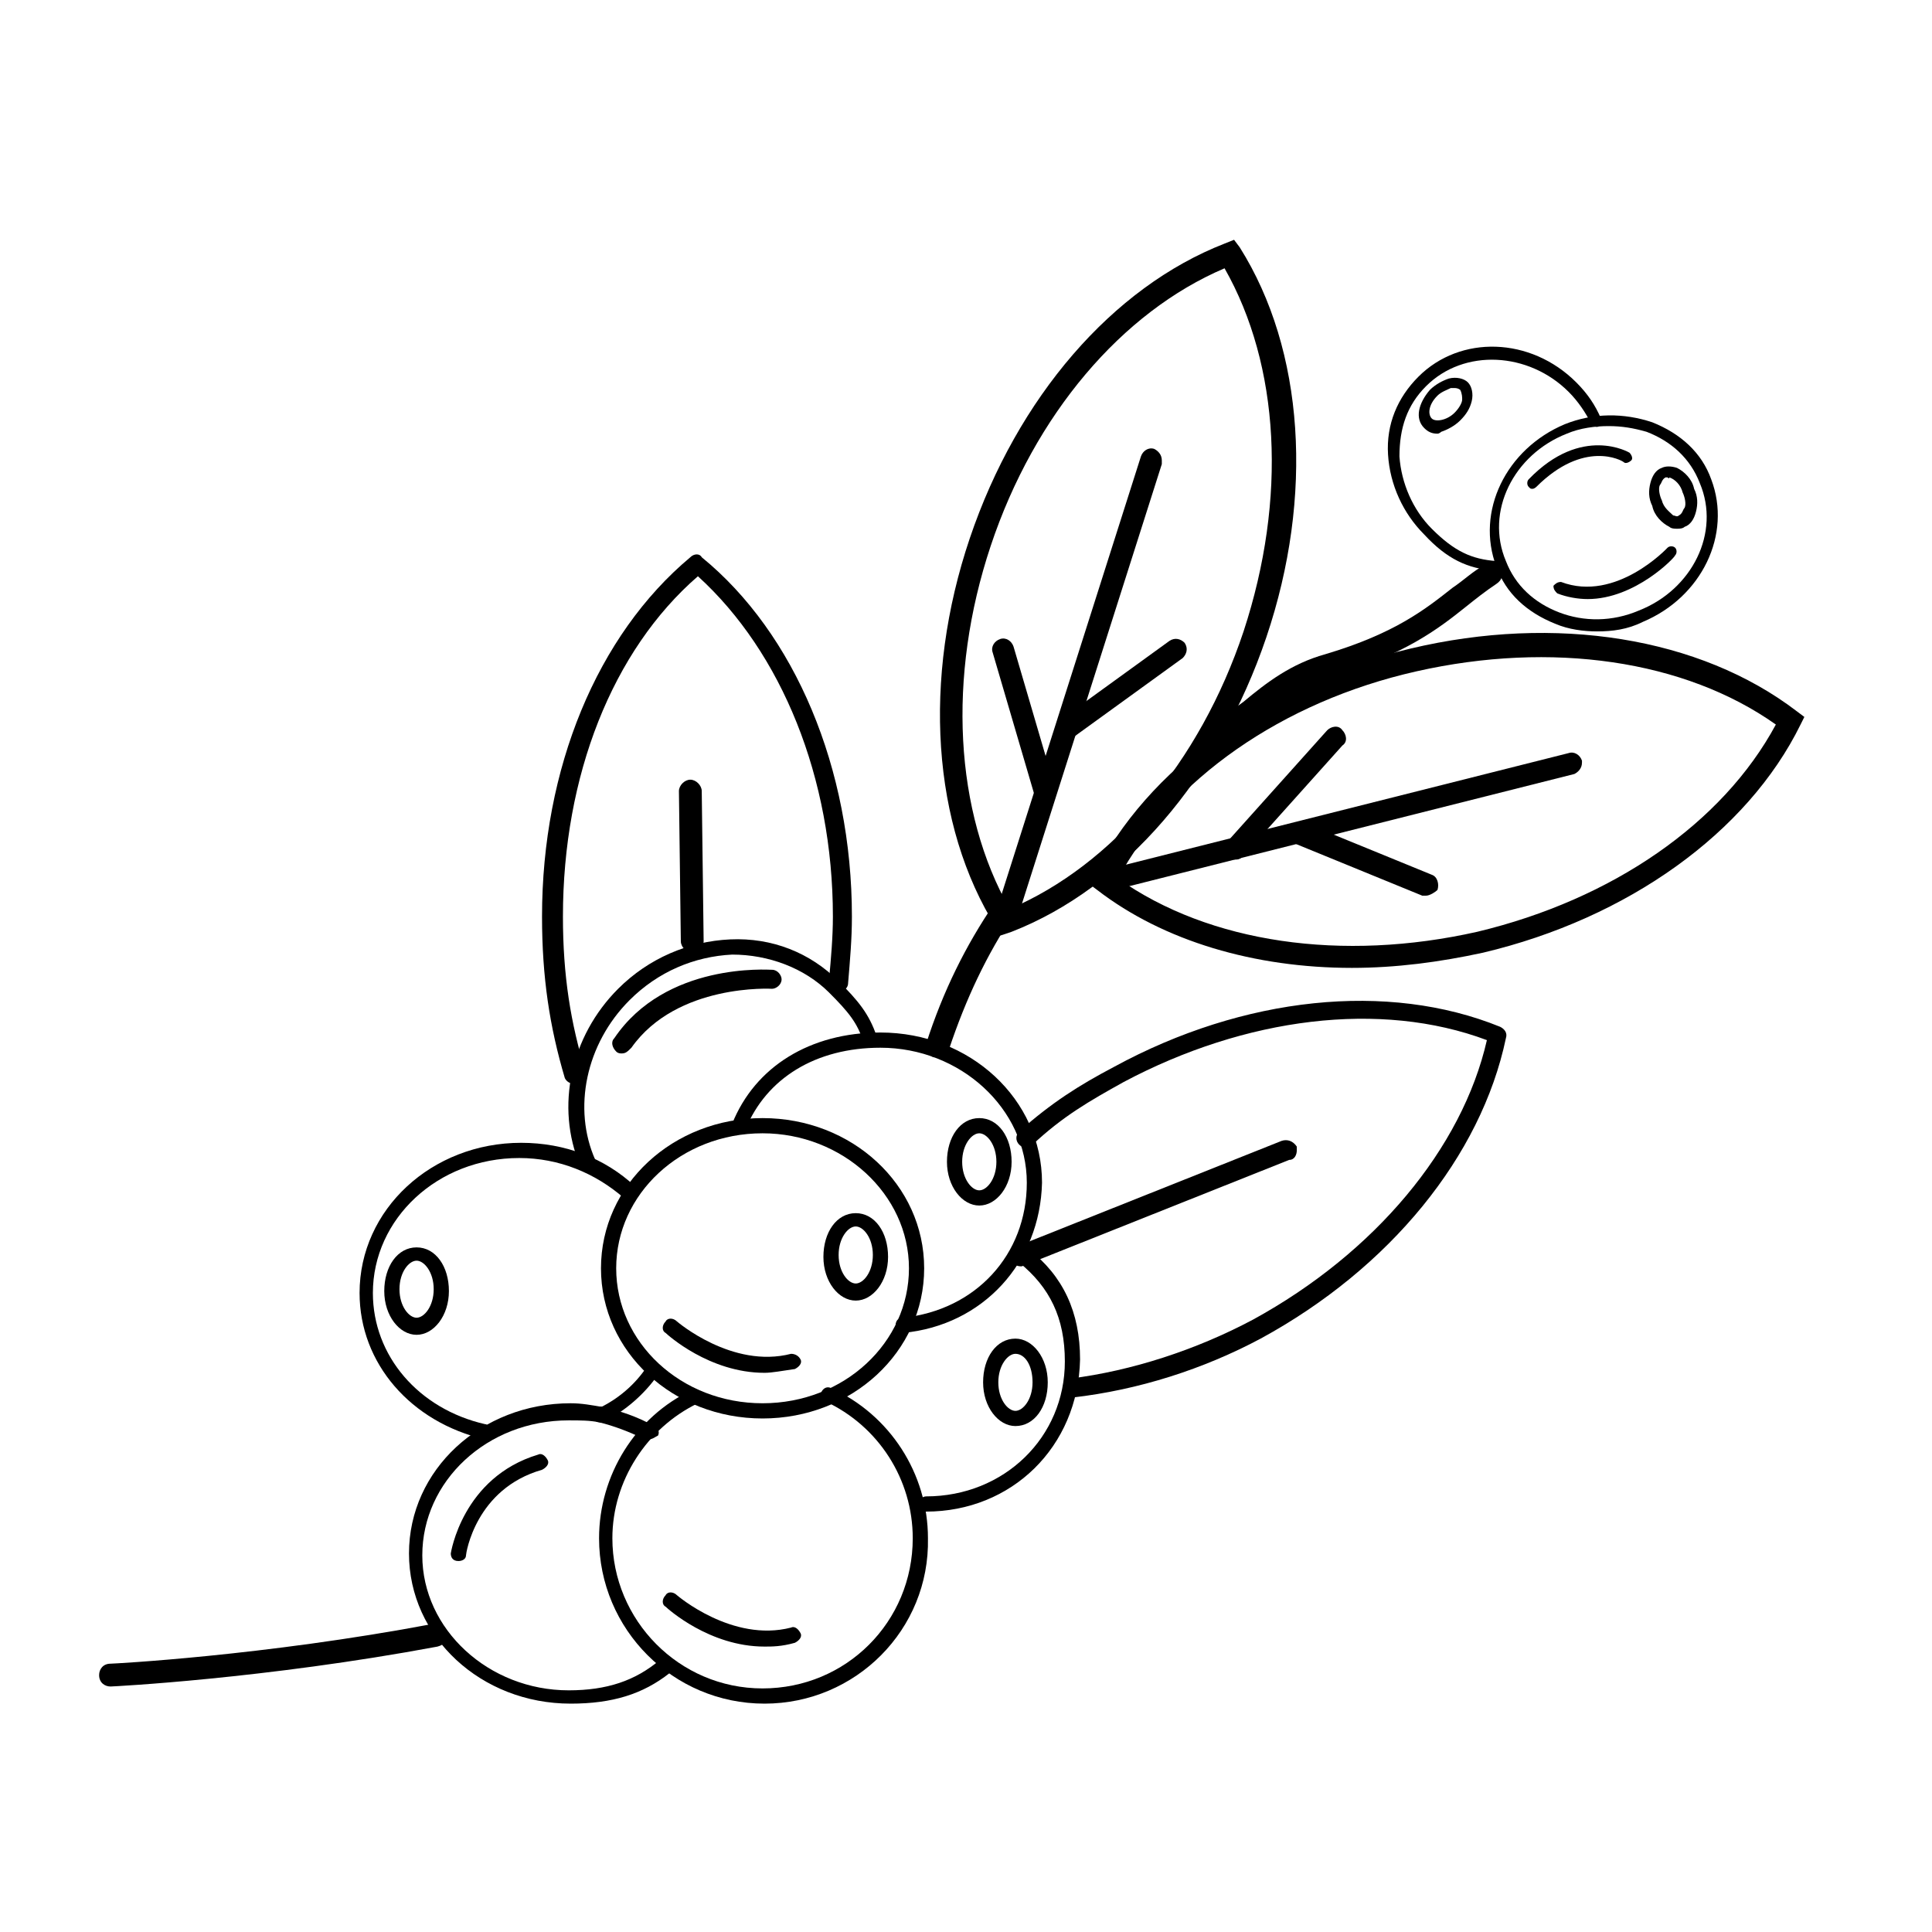 <?xml version="1.0" encoding="UTF-8"?>
<!-- Uploaded to: SVG Repo, www.svgrepo.com, Generator: SVG Repo Mixer Tools -->
<svg fill="#000000" width="800px" height="800px" version="1.1" viewBox="144 144 512 512" xmlns="http://www.w3.org/2000/svg">
 <g>
  <path d="m296.21 431.23c-1.008 0-2.016-0.504-2.519-1.512-4.031-13.602-6.047-26.703-6.047-42.824 0-39.297 14.609-74.562 39.297-95.219 1.008-1.008 2.519-1.008 3.023 0 24.688 20.152 39.801 55.922 39.801 95.219 0 6.047-0.504 11.586-1.008 17.633 0 1.512-1.512 2.519-3.023 2.016-1.512 0-2.519-1.512-2.016-3.023 0.504-5.543 1.008-11.082 1.008-16.625 0-36.777-13.602-70.031-35.77-90.184-22.672 19.648-35.77 52.898-35.77 90.184 0 15.617 2.016 28.215 6.047 41.312 0.504 1.512-0.504 2.519-1.512 3.023h-1.512z"/>
  <path d="m428.21 514.36c-1.008 0-2.519-1.008-2.519-2.016 0-1.512 1.008-2.519 2.016-3.023 16.121-2.016 33.25-7.559 48.367-15.617 32.242-17.633 55.418-45.344 61.969-74.059-28.215-10.578-63.984-6.047-96.227 11.082-9.07 5.039-16.121 9.07-24.184 16.625-1.008 1.008-2.519 1.008-3.527 0-1.008-1.008-1.008-2.519 0-3.527 8.566-7.559 15.617-12.09 25.191-17.129 34.258-18.641 72.547-22.672 102.27-10.578 1.008 0.504 2.016 1.512 1.512 3.023-6.551 31.234-30.73 60.961-64.992 79.602-15.113 8.059-32.246 13.602-49.879 15.617 0.504 0 0.504 0 0 0z"/>
  <path d="m327.45 396.47c-1.512 0-3.023-1.512-3.023-3.023l-0.504-39.801c0-1.512 1.512-3.023 3.023-3.023 1.512 0 3.023 1.512 3.023 3.023l0.504 39.801c0 1.512-1.512 3.023-3.023 3.023z"/>
  <path d="m463.48 343.07c-1.008 0-2.016-0.504-2.519-1.512-0.504-1.512 0-3.023 1.512-4.031 4.031-2.016 7.559-5.039 11.082-7.559 6.047-5.039 12.594-10.078 21.664-12.594 18.641-5.543 26.703-12.09 33.754-17.633 3.023-2.016 5.543-4.535 8.566-6.047 1.512-1.008 3.023-0.504 4.031 1.008 1.008 1.512 0.504 3.023-1.008 4.031-3.023 2.016-5.543 4.031-8.062 6.047-7.559 6.047-16.121 12.594-35.77 18.641-8.062 2.519-13.602 7.055-19.648 11.586-4.031 3.023-8.062 6.047-12.09 8.566-0.504-0.504-1.008-0.504-1.512-0.504z"/>
  <path d="m392.44 424.18h-1.008c-1.512-0.504-2.519-2.016-2.016-3.527 4.535-14.105 10.578-26.199 18.137-37.281 1.008-1.512 2.519-1.512 4.031-1.008 1.512 1.008 1.512 2.519 1.008 4.031-7.055 10.578-12.594 22.168-17.129 35.77-1.008 1.008-2.016 2.016-3.023 2.016z"/>
  <path d="m173.29 590.94c-1.512 0-3.023-1.008-3.023-3.023 0-1.512 1.008-3.023 3.023-3.023 0.504 0 40.305-2.016 85.648-10.578 1.512-0.504 3.023 0.504 3.527 2.519 0.504 1.512-0.504 3.023-2.519 3.527-45.848 8.562-86.152 10.578-86.656 10.578z"/>
  <path d="m409.07 391.94-1.008-2.016c-17.129-27.207-19.648-66-7.055-103.28s37.785-66.504 67.512-78.09l2.519-1.008 1.512 2.016c17.129 27.207 19.648 66 7.055 103.28s-37.785 66.504-67.512 78.09zm59.449-176.84c-27.207 11.586-50.383 38.793-61.969 73.555s-9.574 70.535 5.039 96.227c27.207-11.586 50.383-38.793 61.969-73.555 11.586-35.266 9.574-70.535-5.039-96.227z"/>
  <path d="m410.58 390.93h-1.008c-1.008-0.504-2.016-1.512-2.016-3.023v-1.008l38.793-121.92c0.504-1.512 2.016-2.519 3.527-2.016 1.008 0.504 2.016 1.512 2.016 3.023v1.008l-38.793 121.92c-0.504 1.512-1.512 2.016-2.519 2.016z"/>
  <path d="m426.7 340.05c-1.008 0-2.016-0.504-2.519-1.008-1.008-1.512-0.504-3.023 0.504-4.031l29.223-21.16c1.512-1.008 3.023-0.504 4.031 0.504 1.008 1.512 0.504 3.023-0.504 4.031l-29.223 21.16c-0.504 0-1.008 0.504-1.512 0.504z"/>
  <path d="m421.16 356.67c-1.512 0-2.519-1.008-3.023-2.016l-11.082-37.785c-0.504-1.512 0.504-3.023 2.016-3.527 1.512-0.504 3.023 0.504 3.527 2.016l11.082 37.785c0.504 1.512-0.504 3.023-2.016 3.527h-0.504z"/>
  <path d="m502.27 400.5c-25.695 0-49.879-7.055-67.512-20.656l-2.016-1.512 1.008-2.016c14.105-28.719 45.848-51.387 84.137-60.457 38.289-9.07 76.578-3.023 102.27 16.625l2.016 1.512-1.008 2.016c-14.105 28.719-45.848 51.387-84.137 60.457-11.59 2.519-23.176 4.031-34.762 4.031zm-61.969-23.68c24.184 17.129 59.449 22.168 95.219 14.105 35.77-8.566 64.992-28.719 79.098-54.914-24.184-17.129-59.449-22.168-95.219-14.105-35.77 8.059-64.992 28.715-79.098 54.914z"/>
  <path d="m436.78 377.83 123.94-31.234z"/>
  <path d="m436.78 380.35c-1.512 0-2.519-1.008-3.023-2.016v-0.504c0-1.512 1.008-2.519 2.016-3.023l123.94-31.234c1.512-0.504 3.023 0.504 3.527 2.016v0.504c0 1.512-1.008 2.519-2.016 3.023l-123.94 31.234h-0.504z"/>
  <path d="m414.61 476.58 69.527-27.711z"/>
  <path d="m414.61 479.6c-1.008 0-2.519-0.504-2.519-2.016v-1.008c0-1.008 0.504-2.519 2.016-2.519l69.527-27.711c1.512-0.504 3.023 0 4.031 1.512v1.008c0 1.008-0.504 2.519-2.016 2.519l-69.527 27.711c-0.504 0-1.008 0.504-1.512 0.504z"/>
  <path d="m521.92 381.36h-1.008l-33.25-13.602c-1.512-0.504-2.016-2.519-1.512-4.031 0.504-1.512 2.519-2.016 4.031-1.512l33.25 13.602c1.512 0.504 2.016 2.519 1.512 4.031-0.504 0.504-2.016 1.512-3.023 1.512z"/>
  <path d="m471.54 368.76 26.703-29.219"/>
  <path d="m471.54 371.79c-0.504 0-1.512 0-2.016-1.008-1.008-1.008-1.512-3.023 0-4.031l26.199-29.223c1.008-1.008 3.023-1.512 4.031 0 1.008 1.008 1.512 3.023 0 4.031l-26.199 29.223c-0.504 0.504-1.008 1.008-2.016 1.008z"/>
  <path d="m303.27 520.91c-0.504 0-1.512-0.504-2.016-1.008-0.504-1.008 0-2.016 1.008-2.519 5.543-2.519 10.078-6.551 13.098-11.082 0.504-1.008 2.016-1.008 2.519-0.504 0.504 0.504 1.008 2.016 0.504 2.519-3.527 5.039-8.566 9.574-14.609 12.594 0-0.504 0 0-0.504 0z"/>
  <path d="m272.54 525.45c-0.504 0-0.504 0 0 0-19.648-4.535-33.25-20.152-33.25-38.793 0-22.168 19.145-39.801 42.824-39.801 11.586 0 22.168 4.031 30.23 11.586 1.008 0.504 1.008 2.016 0 3.023-0.504 1.008-2.016 1.008-3.023 0-7.559-6.551-17.129-10.578-27.711-10.578-21.664 0-38.793 16.121-38.793 35.77 0 16.625 12.09 30.73 29.727 34.762 1.008 0 1.512 1.512 1.512 2.519-0.004 0.508-0.508 1.512-1.516 1.512z"/>
  <path d="m295.21 595.48c-23.68 0-42.824-17.633-42.824-39.801s19.145-39.801 42.824-39.801c3.023 0 5.543 0.504 8.566 1.008 1.008 0 2.016 1.008 1.512 2.519 0 1.008-1.008 2.016-2.519 1.512-2.519-0.504-5.039-0.504-8.062-0.504-21.664 0-38.793 16.121-38.793 35.77 0 19.648 17.633 35.77 38.793 35.77 10.078 0 17.633-2.519 24.184-8.062 1.008-0.504 2.016-0.504 3.023 0.504 0.504 1.008 0.504 2.016-0.504 3.023-7.055 5.543-15.117 8.062-26.199 8.062z"/>
  <path d="m315.86 525.45h-1.008c-4.031-2.016-8.062-3.527-12.09-4.535-1.008 0-2.016-1.008-1.512-2.519 0-1.008 1.008-2.016 2.519-1.512 4.535 1.008 9.07 2.519 13.602 5.039 1.008 0.504 1.512 1.512 1.008 2.519-1.008 0.504-1.512 1.008-2.519 1.008z"/>
  <path d="m389.42 544.59c-1.008 0-2.016-1.008-2.016-2.016s1.008-2.016 2.016-2.016c20.656 0 36.777-15.617 36.777-35.77 0-11.586-4.031-19.648-12.09-26.199-1.008-0.504-1.008-2.016-0.504-3.023 0.504-1.008 2.016-1.008 3.023-0.504 9.07 7.055 13.602 16.625 13.602 29.223-0.504 23.172-18.137 40.305-40.809 40.305z"/>
  <path d="m383.37 497.23c-1.008 0-2.016-1.008-2.016-2.016s0.504-2.016 2.016-2.016c19.145-2.016 32.746-16.625 32.746-35.77 0-19.648-17.633-35.77-38.793-35.77-17.129 0-30.23 8.062-35.77 21.664-0.504 1.008-1.512 1.512-2.519 1.008-1.008-0.504-1.512-1.512-1.008-2.519 6.047-15.113 20.656-24.184 39.297-24.184 23.68 0 42.824 17.633 42.824 39.801-0.5 21.16-15.617 37.785-36.777 39.801z"/>
  <path d="m299.74 453.91c-1.008 0-1.512-0.504-2.016-1.008-6.551-15.617-2.519-34.258 10.078-46.855 8.062-8.062 18.641-12.594 29.727-13.098 11.082-0.504 21.16 3.527 28.719 11.082 5.039 5.039 8.062 8.566 10.078 14.609 0.504 1.008 0 2.016-1.008 2.519-1.008 0.504-2.016 0-2.519-1.008-1.512-5.039-4.031-8.062-9.07-13.098-6.551-6.551-16.121-10.078-25.695-10.078-10.078 0.504-19.648 4.535-27.207 12.09-11.586 11.586-15.113 28.719-9.07 42.32 0.504 1.008 0 2.016-1.008 2.519-0.504 0.004-1.008 0.004-1.008 0.004z"/>
  <path d="m346.59 595.48c-24.184 0-43.832-19.648-43.832-43.832 0-16.625 9.574-32.242 24.688-39.297 1.008-0.504 2.016 0 2.519 1.008 0.504 1.008 0 2.016-1.008 2.519-13.602 6.551-22.672 20.656-22.672 35.77 0 21.664 17.633 39.801 39.801 39.801 22.168 0 39.801-17.633 39.801-39.801 0-15.617-9.07-29.727-23.176-36.273-1.008-0.504-1.512-1.512-1.008-2.519 0.504-1.008 1.512-1.512 2.519-1.008 15.617 7.055 25.695 22.672 25.695 39.801 0.504 24.184-19.145 43.832-43.328 43.832z"/>
  <path d="m346.09 519.91c-23.68 0-42.824-17.633-42.824-39.801s19.145-39.801 42.824-39.801c23.68 0 42.824 17.633 42.824 39.801s-19.145 39.801-42.824 39.801zm0-75.574c-21.664 0-38.793 16.121-38.793 35.77 0 19.652 17.129 35.773 38.793 35.773 21.664 0 38.793-16.121 38.793-35.77 0-19.648-17.633-35.773-38.793-35.773z"/>
  <path d="m370.78 488.67c-4.535 0-8.566-5.039-8.566-11.586 0-6.551 3.527-11.586 8.566-11.586 5.039 0 8.566 5.039 8.566 11.586 0 6.551-4.031 11.586-8.566 11.586zm0-19.648c-2.016 0-4.535 3.023-4.535 7.559s2.519 7.559 4.535 7.559 4.535-3.023 4.535-7.559-2.519-7.559-4.535-7.559z"/>
  <path d="m403.52 463.48c-4.535 0-8.566-5.039-8.566-11.586 0-6.551 3.527-11.586 8.566-11.586 5.039 0 8.566 5.039 8.566 11.586 0 6.551-4.031 11.586-8.566 11.586zm0-19.145c-2.016 0-4.535 3.023-4.535 7.559s2.519 7.559 4.535 7.559c2.016 0 4.535-3.023 4.535-7.559s-2.519-7.559-4.535-7.559z"/>
  <path d="m413.1 521.92c-4.535 0-8.566-5.039-8.566-11.586 0-6.551 3.527-11.586 8.566-11.586 4.535 0 8.566 5.039 8.566 11.586 0 6.547-3.527 11.586-8.566 11.586zm0-19.145c-2.016 0-4.535 3.023-4.535 7.559 0 4.535 2.519 7.559 4.535 7.559s4.535-3.023 4.535-7.559c0-4.539-2.016-7.559-4.535-7.559z"/>
  <path d="m254.4 497.74c-4.535 0-8.566-5.039-8.566-11.586 0-6.551 3.527-11.586 8.566-11.586 5.039 0 8.566 5.039 8.566 11.586-0.004 6.547-4.031 11.586-8.566 11.586zm0-19.648c-2.016 0-4.535 3.023-4.535 7.559 0 4.535 2.519 7.559 4.535 7.559 2.016 0 4.535-3.023 4.535-7.559 0-4.535-2.519-7.559-4.535-7.559z"/>
  <path d="m540.06 295.21c-7.055-0.504-12.594-3.023-18.641-9.574-5.543-5.543-9.07-13.098-9.574-21.16s2.519-15.113 8.062-20.656c11.082-11.082 29.727-10.578 41.816 1.512 3.023 3.023 5.039 6.047 6.551 9.574 0.504 0.504 0 1.512-0.504 2.016-0.504 0.504-1.512 0-2.016-0.504-1.512-3.023-3.527-6.047-6.047-8.566-10.578-10.578-27.711-11.586-37.785-1.512-5.039 5.039-7.055 11.082-7.055 18.641 0.504 7.055 3.527 14.105 8.566 19.145 6.047 6.047 10.578 8.062 17.129 8.566 1.008 0 1.512 0.504 1.512 1.512-1.008 0.504-1.512 1.008-2.016 1.008z"/>
  <path d="m524.94 258.93c-1.512 0-2.519-0.504-3.527-1.512-2.519-2.519-1.512-6.551 1.512-10.078 1.512-1.512 3.527-2.519 5.039-3.023 2.016-0.504 4.031 0 5.039 1.008 1.008 1.008 1.512 3.023 1.008 5.039-0.504 2.016-1.512 3.527-3.023 5.039s-3.527 2.519-5.039 3.023c0 0-0.504 0.504-1.008 0.504zm4.535-12.094h-1.008c-1.008 0.504-2.519 1.008-3.527 2.016-2.519 2.519-2.519 5.039-1.512 6.047 1.008 1.008 4.031 0.504 6.047-1.512 1.008-1.008 2.016-2.519 2.016-3.527 0-0.504 0-1.512-0.504-2.519 0 0-0.504-0.504-1.512-0.504z"/>
  <path d="m567.26 311.33c-3.527 0-7.559-0.504-11.082-2.016-7.559-3.023-13.098-8.062-15.617-15.113-5.543-14.609 2.519-31.234 18.137-37.785 7.559-3.023 15.617-3.023 23.176-0.504 7.559 3.023 13.098 8.062 15.617 15.113 5.543 14.609-2.519 31.234-18.137 37.785-4.031 2.016-8.062 2.519-12.094 2.519zm3.023-54.41c-3.527 0-7.559 0.504-11.082 2.016-14.105 5.543-21.664 20.656-16.121 33.754 2.519 6.551 7.559 11.082 14.105 13.602 6.551 2.519 14.105 2.519 21.16-0.504 14.105-5.543 21.664-20.656 16.121-33.754-2.519-6.551-7.559-11.082-14.105-13.602-3.527-1.008-6.551-1.512-10.078-1.512z"/>
  <path d="m588.42 284.12c-0.504 0-1.512 0-2.016-0.504-2.016-1.008-4.031-3.023-4.535-5.543-1.008-2.016-1.008-4.031-0.504-6.047 0.504-2.016 1.512-3.527 3.023-4.031 1.008-0.504 2.519-0.504 4.031 0 2.016 1.008 4.031 3.023 4.535 5.543 1.008 2.016 1.008 4.031 0.504 6.047-0.504 2.016-1.512 3.527-3.023 4.031-0.504 0.504-1.512 0.504-2.016 0.504zm-2.519-13.602h-0.504c-1.008 0.504-1.008 1.512-1.512 2.016-0.504 1.008 0 3.023 0.504 4.031 0.504 2.016 2.016 3.023 3.023 4.031 0.504 0 1.008 0.504 1.512 0 1.008-0.504 1.008-1.512 1.512-2.016 0.504-1.008 0-3.023-0.504-4.031-0.504-2.016-2.016-3.527-3.527-4.031 0 0.504-0.504 0-0.504 0z"/>
  <path d="m308.81 423.17c-0.504 0-1.008 0-1.512-0.504-1.008-1.008-1.512-2.519-0.504-3.527 13.602-20.152 40.809-18.137 41.816-18.137 1.512 0 2.519 1.512 2.519 2.519 0 1.512-1.512 2.519-2.519 2.519 0 0-25.191-1.512-37.281 15.617-1.008 1.012-1.512 1.512-2.519 1.512z"/>
  <path d="m346.59 580.36c-14.609 0-25.695-10.078-26.199-10.578-1.008-0.504-1.008-2.016 0-3.023 0.504-1.008 2.016-1.008 3.023 0 0 0 14.609 12.594 30.23 8.566 1.008-0.504 2.016 0.504 2.519 1.512 0.504 1.008-0.504 2.016-1.512 2.519-3.527 1.004-6.047 1.004-8.062 1.004z"/>
  <path d="m346.59 507.81c-14.609 0-25.695-10.078-26.199-10.578-1.008-0.504-1.008-2.016 0-3.023 0.504-1.008 2.016-1.008 3.023 0 0 0 14.609 12.594 30.23 8.566 1.008 0 2.016 0.504 2.519 1.512 0.504 1.008-0.504 2.016-1.512 2.519-3.527 0.5-6.047 1.004-8.062 1.004z"/>
  <path d="m265.48 557.69c-1.512 0-2.016-1.008-2.016-2.016 0 0 3.023-20.152 23.176-26.199 1.008-0.504 2.016 0.504 2.519 1.512 0.504 1.008-0.504 2.016-1.512 2.519-17.633 5.039-20.152 22.168-20.152 22.672 0 1.008-1.008 1.512-2.016 1.512z"/>
  <path d="m550.13 273.54c-0.504 0-0.504 0-1.008-0.504-0.504-0.504-0.504-1.512 0-2.016 14.105-14.609 26.703-7.055 26.703-7.055 0.504 0.504 1.008 1.512 0.504 2.016-0.504 0.504-1.512 1.008-2.016 0.504-0.504-0.504-10.578-6.047-23.176 6.551 0 0-0.504 0.504-1.008 0.504z"/>
  <path d="m564.75 302.76c-2.519 0-5.543-0.504-8.062-1.512-0.504-0.504-1.008-1.008-1.008-2.016 0.504-0.504 1.008-1.008 2.016-1.008 14.609 5.543 28.215-9.07 28.215-9.07 0.504-0.504 1.512-0.504 2.016 0s0.504 1.512 0 2.016c-0.004 0.508-10.582 11.59-23.176 11.59z"/>
 </g>
</svg>